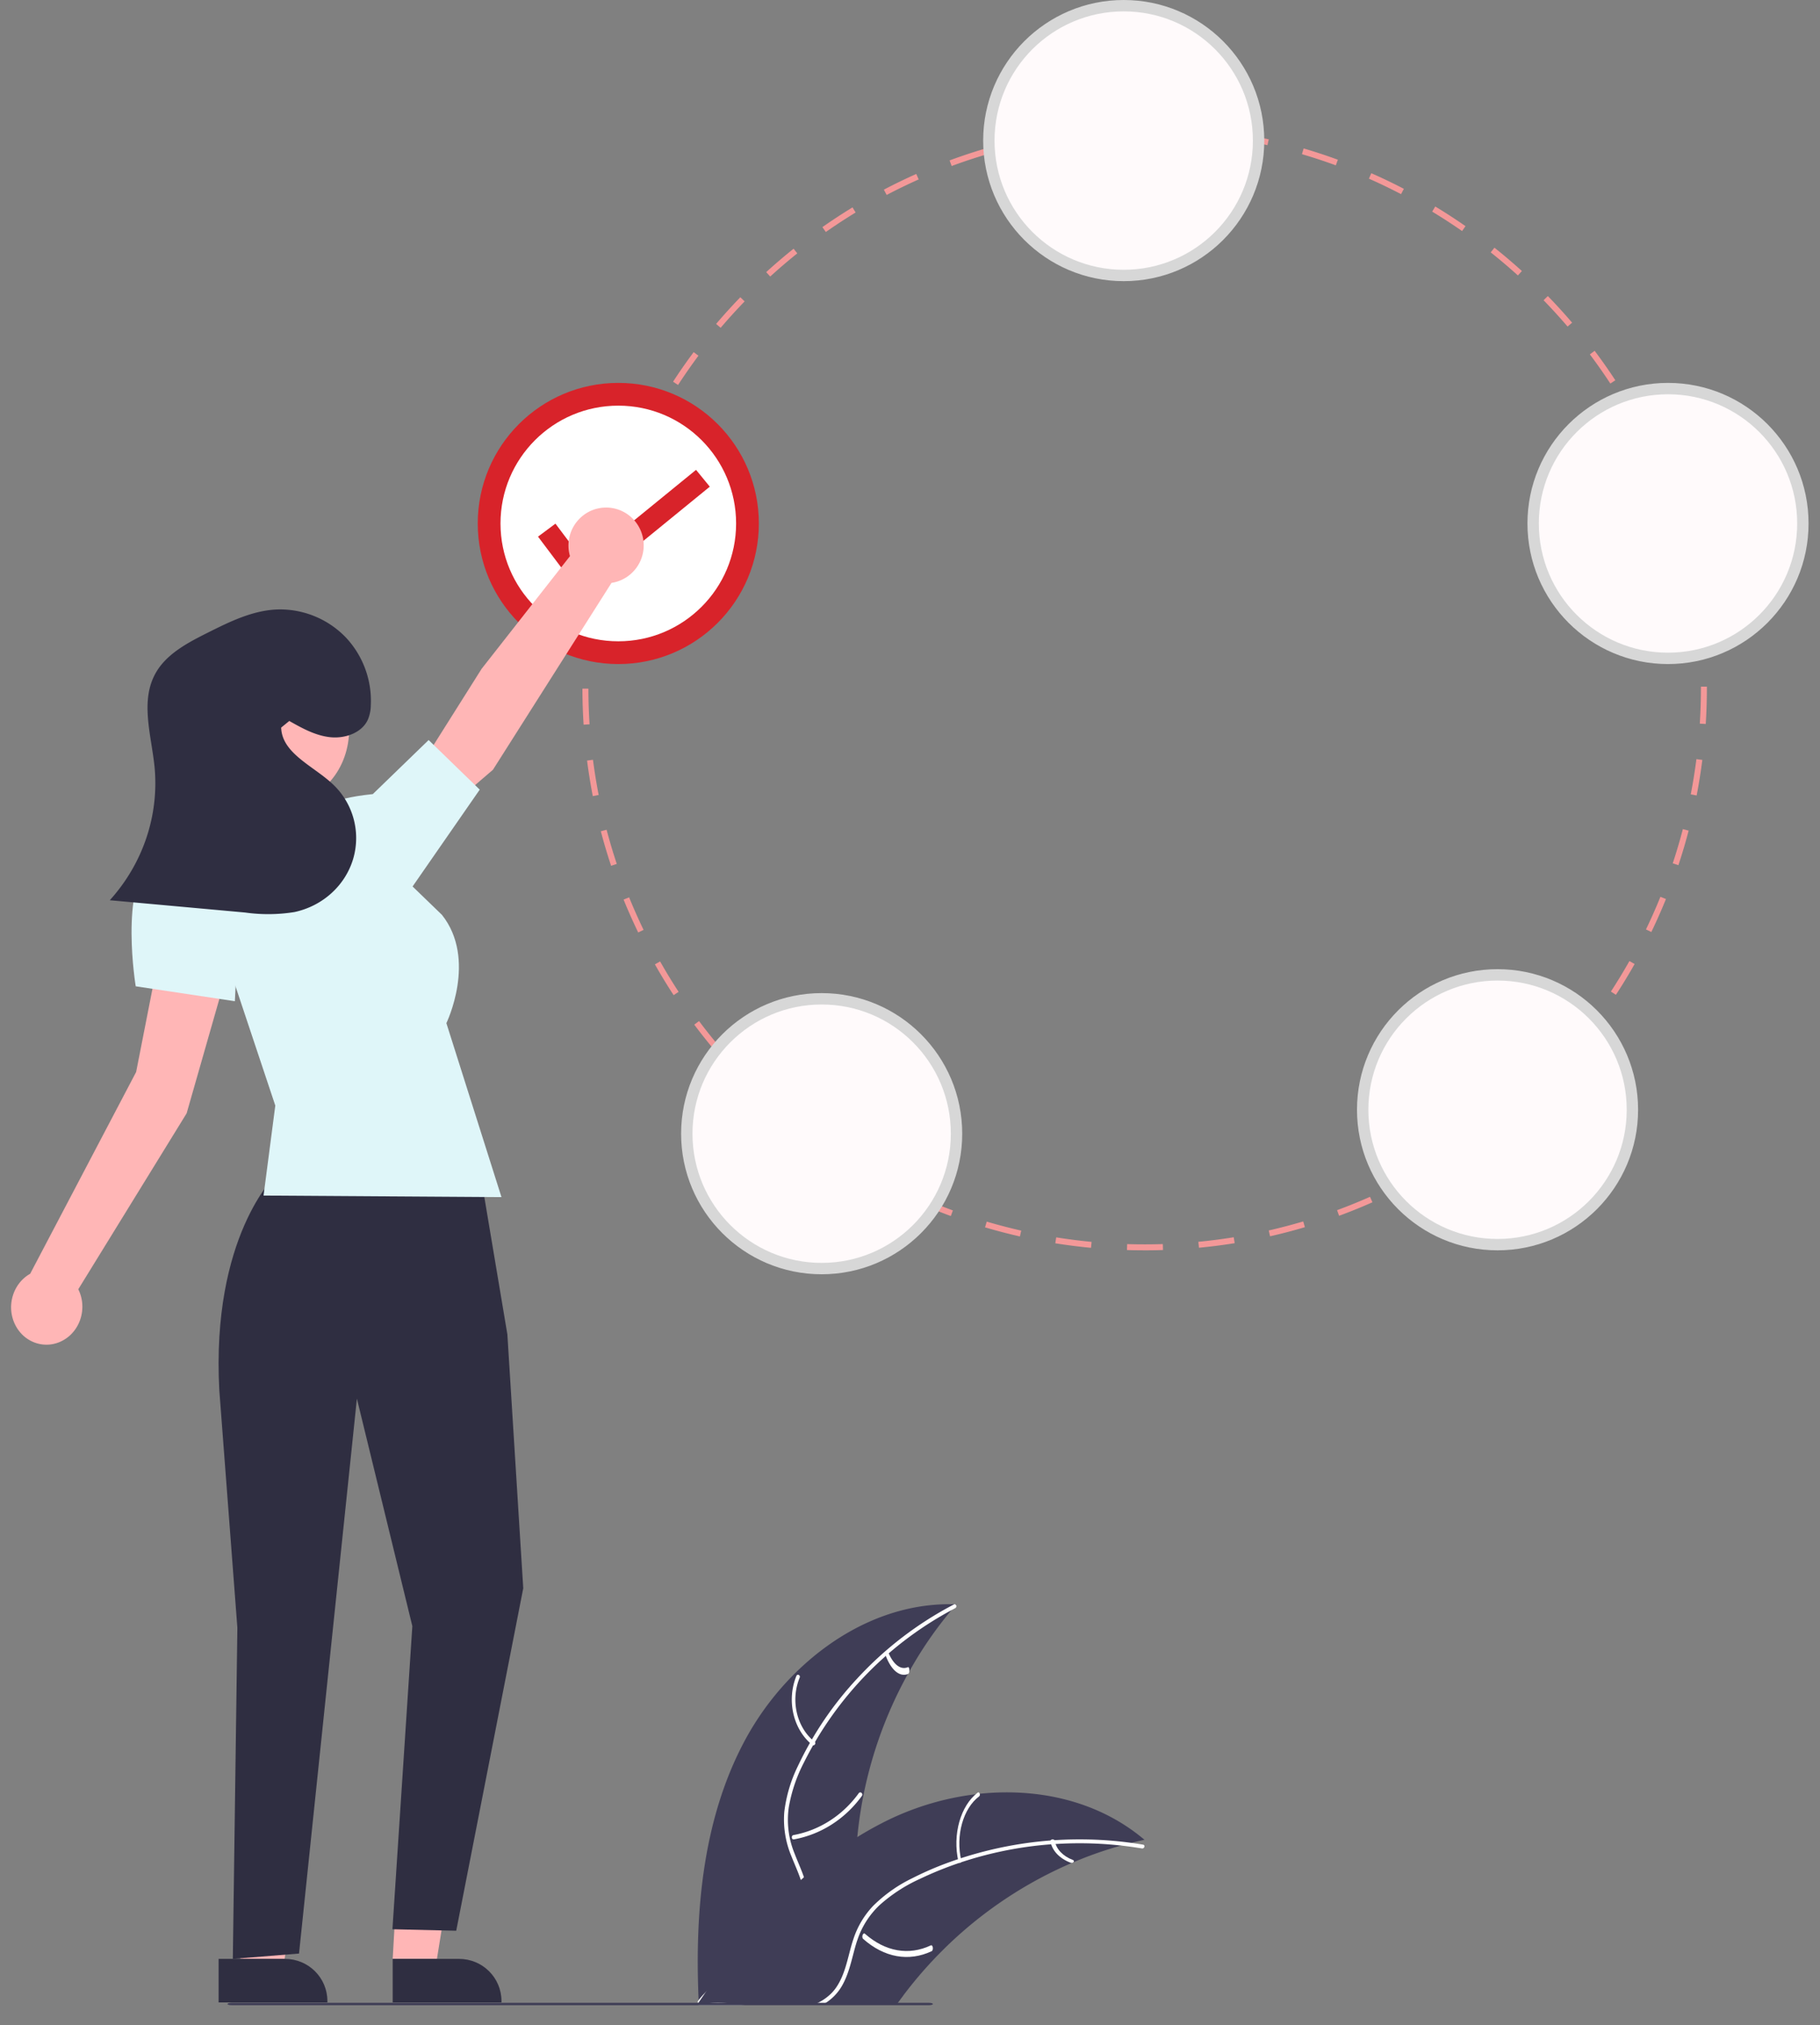<svg width="80" height="89" xmlns="http://www.w3.org/2000/svg">
    <rect width="100%" height="100%" fill="#808080" stroke="none"/>
    <g fill-rule="nonzero" fill="none">
        <g transform="translate(21)">
            <path d="M29.326 54.948c-.263-.002-.528-.003-.789-.012l.008-.262a26.318 26.318 0 0 0 1.568-.001l.008.262c-.265.009-.533.013-.795.013zm-2.369-.11a24.939 24.939 0 0 1-1.571-.2l.041-.26c.514.082 1.037.149 1.555.198l-.025.261zm4.744-.004-.025-.261c.518-.05 1.041-.117 1.554-.2l.042.26c-.519.084-1.047.151-1.57.201zm-7.87-.496a24.714 24.714 0 0 1-1.533-.4l.075-.252c.499.147 1.01.28 1.516.395l-.058.257zm10.996-.007-.058-.256c.508-.116 1.018-.25 1.515-.397l.075.252c-.503.15-1.018.284-1.532.401zm-14.032-.89c-.495-.182-.99-.382-1.47-.595l.106-.24c.476.21.965.408 1.454.588l-.09.246zm17.067-.01-.09-.248a24.3 24.3 0 0 0 1.449-.587l.106.24a24.57 24.57 0 0 1-1.465.594zm-19.966-1.273c-.466-.243-.93-.505-1.382-.778l.137-.225c.446.27.906.53 1.366.77l-.121.233zm22.856-.01-.122-.233c.46-.24.918-.499 1.363-.77l.137.225c-.45.274-.913.535-1.378.778zm-25.566-1.633c-.43-.301-.858-.62-1.27-.948l.165-.206c.407.325.83.64 1.256.938l-.15.216zm28.27-.01-.15-.215c.426-.298.848-.614 1.254-.938l.164.205c-.41.328-.837.647-1.268.948zM12.71 48.54c-.39-.354-.773-.725-1.138-1.102l.189-.183c.361.373.74.74 1.126 1.09l-.177.195zm33.22-.01-.178-.194c.385-.35.764-.716 1.126-1.09l.189.182c-.366.378-.75.75-1.138 1.102zm-35.424-2.263c-.341-.4-.674-.816-.989-1.237l.21-.157c.312.416.641.828.979 1.223l-.2.17zm37.626-.011-.2-.17c.338-.397.667-.809.978-1.225l.21.157c-.314.421-.647.838-.988 1.238zM8.61 43.733c-.288-.44-.565-.895-.823-1.352l.229-.13c.255.453.53.903.814 1.338l-.22.144zm41.419-.014-.22-.144c.284-.436.558-.887.814-1.34l.229.13c-.258.457-.535.913-.823 1.354zm-42.976-2.74c-.229-.473-.445-.959-.643-1.445l.244-.099c.195.481.41.962.635 1.43l-.236.115zm44.533-.02-.236-.114c.226-.469.44-.951.635-1.434l.244.098a24.5 24.5 0 0 1-.643 1.45zM5.862 38.05a24.57 24.57 0 0 1-.452-1.519l.254-.067c.132.503.283 1.008.447 1.502l-.25.084zm46.915-.028-.25-.083c.164-.493.313-.999.445-1.503l.254.067c-.133.51-.284 1.02-.45 1.519zm-47.72-3.035a24.78 24.78 0 0 1-.252-1.563l.26-.034c.067.516.151 1.037.25 1.547l-.258.05zm48.52-.028-.258-.05c.099-.51.182-1.031.248-1.547l.261.033a24.799 24.799 0 0 1-.25 1.564zM4.653 31.847a25.209 25.209 0 0 1-.052-1.583h.263c0 .52.018 1.047.051 1.566l-.262.017zm49.325-.03-.262-.016c.033-.518.05-1.045.05-1.566v-.058h.262v.057c0 .527-.017 1.06-.05 1.583zm-49.067-3.12-.262-.016c.033-.525.082-1.055.148-1.577l.261.033c-.065.516-.114 1.04-.147 1.56zm48.801-.086a24.781 24.781 0 0 0-.152-1.56l.26-.033c.068.52.12 1.05.155 1.576l-.263.017zm-48.408-3.02-.258-.05c.1-.517.217-1.036.35-1.545l.254.066c-.131.503-.247 1.018-.346 1.528zm48.004-.086c-.1-.51-.218-1.024-.35-1.527l.254-.067c.134.508.253 1.027.354 1.544l-.258.05zM6.093 22.56l-.25-.082c.165-.5.349-1.001.546-1.49l.244.099c-.195.483-.377.979-.54 1.473zm46.416-.082a24.494 24.494 0 0 0-.544-1.47l.243-.098c.198.486.384.986.55 1.485l-.249.083zM7.267 19.65l-.237-.114c.228-.474.475-.947.733-1.406l.23.13c-.256.453-.5.921-.726 1.39zm44.06-.071a24.475 24.475 0 0 0-.728-1.386l.23-.13c.259.458.506.929.735 1.401l-.237.115zm-42.522-2.66-.22-.144c.286-.441.591-.878.906-1.3l.21.157c-.31.417-.612.85-.896 1.286zm40.979-.063a24.532 24.532 0 0 0-.9-1.282l.21-.158c.316.421.622.857.91 1.296l-.22.144zm-39.106-2.45-.2-.17c.34-.401.699-.796 1.064-1.174l.19.183a24.72 24.72 0 0 0-1.054 1.16zm37.227-.054a24.778 24.778 0 0 0-1.056-1.158l.188-.183c.367.377.726.77 1.067 1.17l-.2.17zm-35.05-2.2-.176-.193c.389-.355.794-.7 1.204-1.029l.164.205c-.406.325-.806.667-1.191 1.018zm32.866-.047c-.386-.349-.788-.69-1.195-1.014l.164-.206c.412.328.818.673 1.207 1.025l-.176.195zM15.3 10.196l-.151-.215c.43-.302.876-.593 1.324-.867l.137.225c-.444.27-.885.559-1.31.857zm27.968-.042a24.66 24.66 0 0 0-1.315-.854l.136-.225c.45.272.896.562 1.329.863l-.15.216zM17.974 8.568l-.123-.233c.465-.244.944-.476 1.424-.69l.107.24c-.475.212-.949.441-1.408.683zm22.612-.036c-.461-.24-.937-.47-1.414-.68l.106-.24c.482.212.963.443 1.43.686l-.122.234zM20.831 7.296l-.091-.247c.493-.182.998-.35 1.502-.501l.075.252c-.498.148-.998.315-1.486.496zm16.886-.03a24.38 24.38 0 0 0-1.488-.49l.074-.253c.504.148 1.01.315 1.504.496l-.09.247zM23.833 6.4l-.06-.256c.512-.118 1.035-.22 1.555-.304l.042.26a24.46 24.46 0 0 0-1.537.3zm10.88-.02a24.434 24.434 0 0 0-1.54-.294l.042-.26c.52.083 1.043.183 1.555.298l-.058.257zM26.923 5.9l-.025-.261c.522-.051 1.053-.086 1.58-.103l.009.263c-.521.017-1.047.051-1.564.101zm4.695-.008a24.806 24.806 0 0 0-1.564-.096l.008-.263c.526.016 1.058.049 1.58.097l-.024.262z" fill="#F39898"/>
            <circle stroke="#D7D7D7" stroke-width=".5" fill="#FFFAFB" cx="28.394" cy="6.178" r="5.928"/>
            <circle stroke="#D7D7D7" stroke-width=".5" fill="#FFFAFB" cx="52.319" cy="23.005" r="5.928"/>
            <circle stroke="#D7D7D7" stroke-width=".5" fill="#FFFAFB" cx="44.826" cy="48.77" r="5.928"/>
            <circle stroke="#D7D7D7" stroke-width=".5" fill="#FFFAFB" cx="15.117" cy="49.822" r="5.928"/>
            <circle stroke="#D8232A" fill="#FFF" cx="6.178" cy="23.005" r="5.678"/>
            <path stroke="#D8232A" stroke-width=".5" fill="#D8232A" d="m3 23.634.365-.272 1.254 1.667L9.56 21l.288.352-5.307 4.33z"/>
        </g>
        <path fill="#FFB6B6" d="m19.206 86.087.924-5.74h-2.542l-.327 5.74z"/>
        <path d="M17.26 86.087h2.922c1.028 0 1.861.83 1.861 1.853V88h-4.782v-1.913z" fill="#2F2E41"/>
        <path fill="#FFB6B6" d="M10.566 86.087h1.944l.925-5.74h-2.87z"/>
        <path d="M9.609 86.087h2.92c1.029 0 1.862.83 1.862 1.853V88H9.61v-1.913z" fill="#2F2E41"/>
        <path d="M28.285 24.143a1.665 1.665 0 0 0-.853-1.636 1.644 1.644 0 0 0-1.828.168 1.674 1.674 0 0 0-.55 1.765l-3.883 4.951-2.513 3.986 1.548 1.707 1.462-1.256 5.211-8.212a1.662 1.662 0 0 0 1.406-1.473zM10.197 41.96l-3.06-.724-1.153 5.875-4.658 8.867c-.765.432-1.06 1.435-.659 2.241.402.807 1.348 1.111 2.114.68.766-.43 1.062-1.434.66-2.24l4.763-7.733 1.993-6.965z" fill="#FFB6B6"/>
        <path d="M12.114 51.652S9.28 54.34 9.64 61.097l.794 10.439-.2 14.551 2.91-.235 2.544-24.386 2.437 9.998-.875 13.32 2.804.066L23 69.798l-.698-11.157-1.173-6.989h-9.015z" fill="#2F2E41"/>
        <path d="m15.435 36.348-6.783 1.9 3.449 10.338-.516 3.955 10.458.068-2.422-7.645s1.36-2.796-.192-4.756l-3.994-3.86z" fill="#DFF6F9"/>
        <path d="m13.435 37.283.89-1.734s-.029-.436 2.062-.651l2.454-2.376 2.246 2.18-3.795 5.472-3.857-2.89zM10.565 39.038s-2.518-2.709-3.917-1.354c-1.399 1.354-.682 5.661-.682 5.661l4.358.655.241-4.962z" fill="#DFF6F9"/>
        <path d="M12 28.696c4.464.02 4.464 6.676 0 6.695-4.464-.02-4.464-6.676 0-6.695z" fill="#FFB6B6"/>
        <path d="M12.716 31.684c.565.319 1.152.646 1.804.714.652.068 1.39-.195 1.65-.772.083-.2.126-.412.129-.627a4.07 4.07 0 0 0-1.1-2.988 4.02 4.02 0 0 0-3.022-1.227c-1.08.045-2.078.536-3.036 1.016-.881.441-1.812.928-2.29 1.764-.71 1.239-.193 2.756-.055 4.164.195 2.12-.516 4.226-1.97 5.834l5.946.54c.72.102 1.453.095 2.17-.02 1.248-.268 2.24-1.172 2.586-2.352a3.242 3.242 0 0 0-.935-3.3c-.844-.78-2.201-1.331-2.234-2.455" fill="#2F2E41"/>
        <g>
            <path d="m42.039 70.505-.134.157a17.268 17.268 0 0 0-1.75 2.467 18.438 18.438 0 0 0-2.492 7.84c-.03.393-.05.787-.055 1.18-.024 1.656.121 3.498-.932 4.763a3.293 3.293 0 0 1-1.01.804c-.292.152-.599.27-.916.35h-3.284c-.165-.024-.33-.05-.496-.077l-.013-.002-.033.012-.198.068-.01.003V88.049c0-.01 0-.022-.002-.032v-.002c-.001-.03-.003-.057-.003-.086l-.004-.078s-.002-.002 0-.002c-.002-.044-.005-.088-.006-.133-.152-3.83.219-7.788 2.003-11.16a12.454 12.454 0 0 1 2.353-3.129c1.855-1.793 4.254-2.966 6.786-2.926.065 0 .13.001.196.004z" fill="#3F3D56"/>
            <path d="M41.989 70.673a15.425 15.425 0 0 0-6.646 6.772 6.767 6.767 0 0 0-.672 1.984 3.896 3.896 0 0 0 .246 2.005c.228.596.529 1.179.61 1.82a2.376 2.376 0 0 1-.574 1.833c-.526.63-1.243 1.03-1.957 1.396-.794.407-1.624.818-2.175 1.554-.067.089-.2-.022-.133-.11.959-1.281 2.647-1.56 3.797-2.602.536-.486.932-1.139.887-1.891-.04-.658-.349-1.26-.585-1.86a4.156 4.156 0 0 1-.312-1.952 6.263 6.263 0 0 1 .594-2.002 15.09 15.09 0 0 1 2.634-3.88 15.594 15.594 0 0 1 4.226-3.23c.098-.051.157.112.06.163z" fill="#FFF"/>
            <path d="M35.707 76.684c-.845-.676-1.14-1.96-.7-3.033.044-.104.187-.031.144.074-.413.998-.135 2.194.655 2.82.083.065-.016.204-.099.139zM34.88 80.645c1.14-.208 2.164-.866 2.868-1.841.07-.097.207.023.137.12-.734 1.013-1.8 1.695-2.987 1.91-.113.02-.13-.169-.018-.189zM39.04 72.6c.223.55.548.801.865.668.08-.035.092.261.013.295-.351.144-.71-.13-.958-.733a.317.317 0 0 1-.008-.209c.022-.063.062-.072.089-.02z" fill="#FFF"/>
            <path d="M50.307 80.852c-.068.015-.136.03-.205.047h-.001a17.03 17.03 0 0 0-2.904.935h-.001a18.271 18.271 0 0 0-5.65 3.764l-.017.016a.09.09 0 0 1-.012.013l-.007.007a18.33 18.33 0 0 0-1.81 2.068c0 .002 0 .003-.002.005-.088.119-.178.238-.266.36h-8.716l-.01.003v-.003h-.036c0-.002.002-.004.003-.005l.001-.003.03-.044v-.002a.042.042 0 0 1 .009-.012c.009-.015.019-.028.026-.041.059-.086.116-.173.175-.258a26.818 26.818 0 0 1 .292-.425v-.002c.002-.001.002-.003.003-.005l.003-.003c1.213-1.741 2.577-3.394 4.139-4.779.047-.042.094-.085.144-.125a16.897 16.897 0 0 1 2.258-1.673c.435-.267.884-.512 1.345-.735 1.19-.569 2.46-.94 3.76-1.1h.004l.01-.002.01-.002c2.588-.31 5.24.237 7.27 1.874l.155.127z" fill="#3F3D56"/>
            <path d="M30.676 88.12h.032v.001l.008-.002h2.021c-.602-.084-1.203-.149-1.806-.055a2.863 2.863 0 0 0-.224.042l-.013.004a.048.048 0 0 0-.015.006.021.021 0 0 0-.009.003h.006zM50.192 81.232c-.056-.009-.11-.019-.167-.026h-.001a16.482 16.482 0 0 0-3.53-.173c-.058.003-.119.008-.18.01a16.39 16.39 0 0 0-4.77 1.05c-.002 0-.002 0-.002.002l-.049.018c-.355.138-.705.29-1.049.454a6.927 6.927 0 0 0-1.79 1.165c-.425.405-.746.9-.94 1.445l-.057.165-.04.132c-.179.612-.29 1.258-.619 1.817-.091.156-.203.3-.332.43a2.273 2.273 0 0 1-.448.349h-.38c.208-.087.401-.205.572-.35.134-.11.25-.239.347-.38.374-.547.49-1.213.665-1.833.028-.101.059-.199.092-.297a3.861 3.861 0 0 1 .857-1.444 6.369 6.369 0 0 1 1.736-1.228 14.2 14.2 0 0 1 1.258-.564 16.869 16.869 0 0 1 8.712-.935c.056.008.11.018.166.027.113.019.062.185-.051.166z" fill="#FFF"/>
            <path d="M42.127 81.802c-.268-1.172.092-2.452.849-3.023.074-.055.137.11.063.165-.706.53-1.04 1.724-.786 2.814.026.114-.1.158-.126.044zM38.023 84.985c.891.784 1.923.965 2.89.509.095-.045.132.21.036.256-1.006.471-2.08.279-3.006-.54-.088-.078-.008-.303.08-.225zM46.363 80.89c.056.364.354.682.795.848.111.041.01.163-.1.122-.486-.184-.817-.535-.883-.936-.011-.039.02-.077.071-.087.052-.01.104.014.117.053z" fill="#FFF"/>
            <path d="M41.005 88.07c0 .013-.018.026-.052.036a.484.484 0 0 1-.127.015H10.18c-.1 0-.18-.023-.18-.051 0-.029.08-.052.18-.052h30.646c.099 0 .18.023.18.051z" fill="#3F3D56"/>
        </g>
    </g>
</svg>
